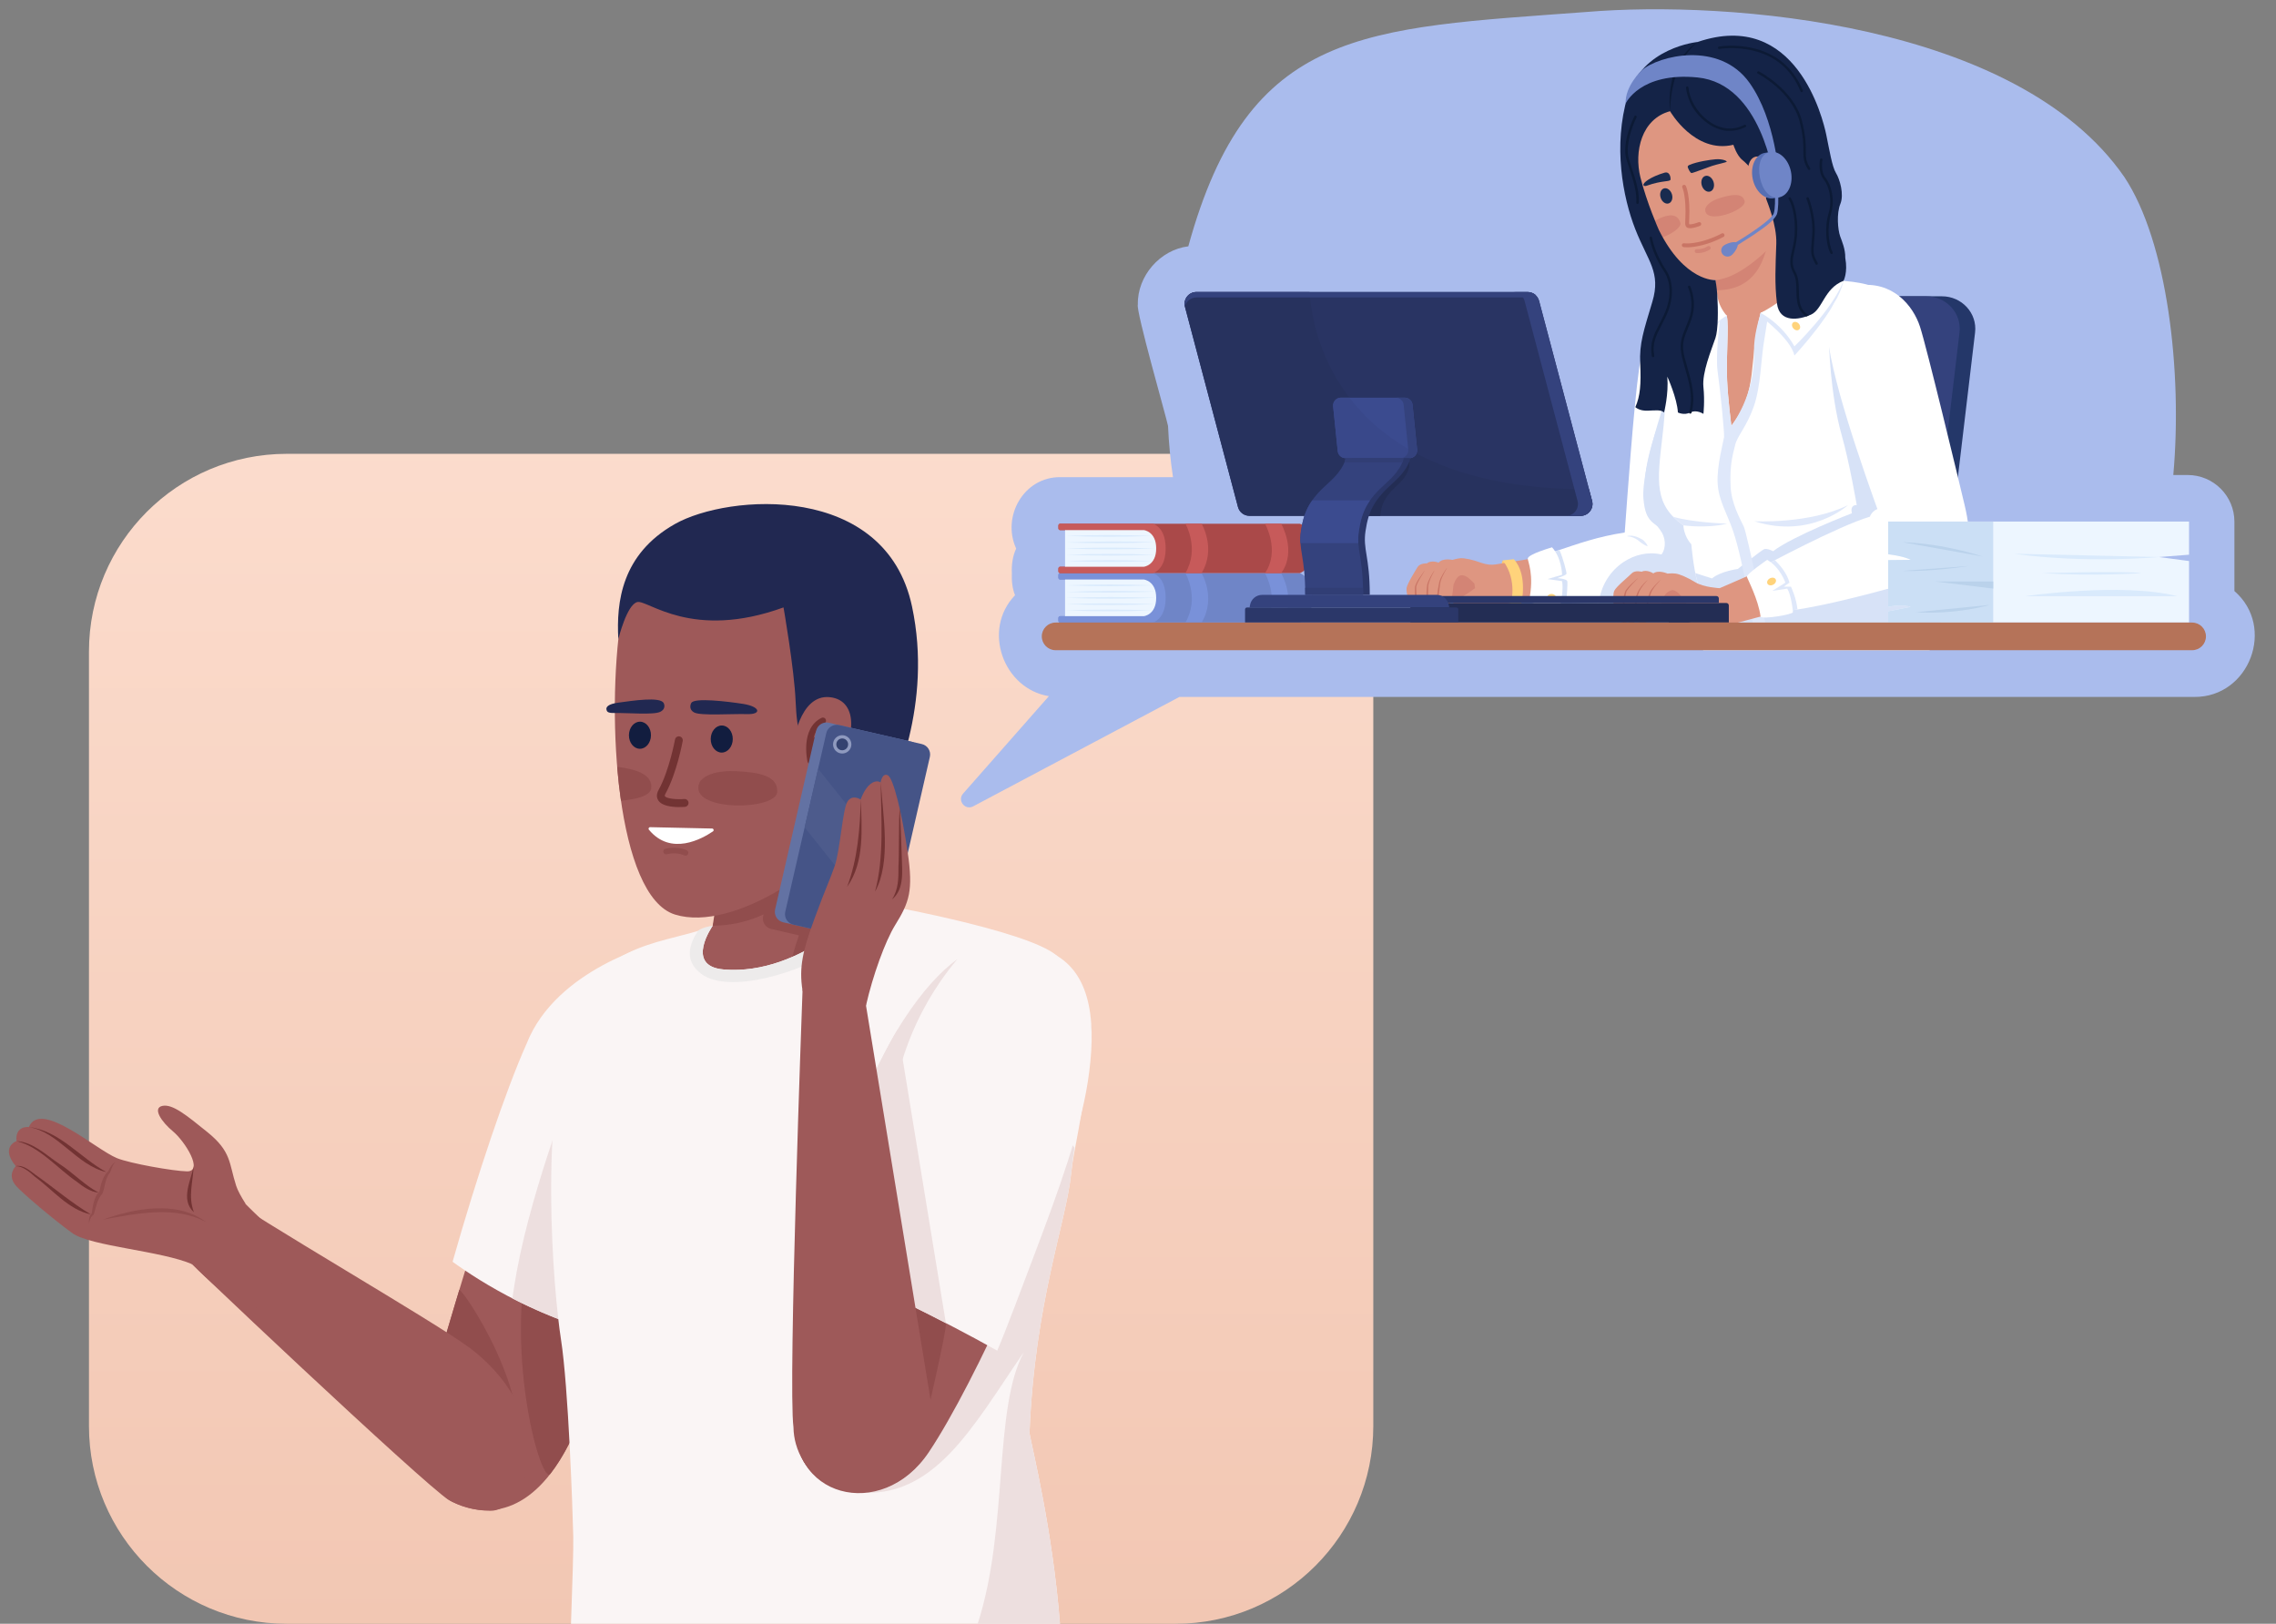 <?xml version="1.0" encoding="UTF-8"?>
<!DOCTYPE svg PUBLIC '-//W3C//DTD SVG 1.0//EN'
          'http://www.w3.org/TR/2001/REC-SVG-20010904/DTD/svg10.dtd'>
<svg height="3035.5" preserveAspectRatio="xMidYMid meet" version="1.0" viewBox="428.4 452.9 4254.4 3035.5" width="4254.4" xmlns="http://www.w3.org/2000/svg" xmlns:xlink="http://www.w3.org/1999/xlink" zoomAndPan="magnify"
><rect x="428.4" y="452.9" width="4254.4" height="3035.5" fill="#808080" stroke="none"/><g
  ><linearGradient gradientUnits="userSpaceOnUse" id="a" x1="1795.059" x2="1795.059" xlink:actuate="onLoad" xlink:show="other" xlink:type="simple" y1="1099.904" y2="3493.585"
    ><stop offset=".023" stop-color="#fcddce"
      /><stop offset="1" stop-color="#f2c7b3"
    /></linearGradient
    ><path d="M2625.697,3488.446H964.42c-204.198,0-369.732-165.535-369.732-369.733V1671.027 c0-204.198,165.535-369.732,369.732-369.732h1661.277c204.198,0,369.732,165.535,369.732,369.732v1447.687 C2995.429,3322.911,2829.895,3488.446,2625.697,3488.446z" fill="url(#a)"
    /><g
    ><g
      ><g
        ><g
          ><g
            ><g
              ><path d="M1653.509,2254.299c-21.595-2.241-164.064,3.965-209.893,132.297 c-71.446,194.946-169.01,512.756-196.834,615.123c-27.823,102.367-33.004,229.565,27.54,259.04 c60.544,29.474,148.261,28.42,218.125-109.547c69.864-137.968,242.914-641.904,257.074-699.372 C1763.681,2394.371,1746.693,2265.203,1653.509,2254.299z" fill="#9e5959"
              /></g
              ><g
              ><path d="M1276.311,3253.799c22.231,10.823,85.379-52.442,113.011-55.266 c46.592-130.854-100.037-341.991-102.433-334.084c-17.755,58.598-31.943,107.234-40.107,137.27 C1218.96,3104.085,1215.767,3224.324,1276.311,3253.799z" fill="#914d4d"
              /></g
              ><g
              ><path d="M1492.446,3151.21c50.175-99.085,153.569-386.919,213.107-562.581 c-87.05-115.875-178.328-164-178.328-164s-80.211,200.107-110.534,364.652c-43.636,203.744,23.425,440.59,40.286,418.917 C1469.181,3192.512,1481.074,3173.67,1492.446,3151.21z" fill="#914d4d"
              /></g
            ></g
            ><g
            ><g
              ><path d="M1274.395,2811.654c44.911-158.457,99.21-320.302,138.315-407.509 c55.422-141.42,243.992-187.981,243.992-187.981c105.412,31.514,147.234,159.074,88.53,324.227 c-30.791,86.626-86.903,258.032-148.676,415.617C1442.95,2923.596,1326.188,2849.343,1274.395,2811.654z" fill="#faf5f5"
              /></g
              ><g
              ><path d="M1394.387,2829.343c-2.841,15.417-5.549,32.573-8.201,50.83 c56.748,29.252,128.293,58.515,210.371,75.834c40.146-102.412,77.891-210.635,107.858-297.66 c-92.717-137.427-199.493-193.656-199.493-193.656S1424.71,2664.797,1394.387,2829.343z" fill="#eddfdf"
              /></g
            ></g
          ></g
          ><g
          ><g
            ><path d="M1307.111,2973.255c-66.353-50.058-391.746-236.442-482.861-302.24 c-16.747,3.776-32.756,10.775-46.547,20.853c-24.649,18.01-35.225,50.806-34.482,80.981 c12.4,15.921,479.842,457.271,523.795,483.925c17.63,10.689,48.823,20.446,78.067,20.446 c29.244,0,60.325-29.894,71.747-91.078C1428.252,3124.958,1390.529,3036.188,1307.111,2973.255z" fill="#9e5959"
            /></g
            ><g
            ><g
              ><path d="M958.169,2770.125c-0.352-0.404-37.027-32.462-70.938-66.561 c0.05-0.162,0.113-0.312,0.163-0.474c-8.312-13.014-14.719-24.713-17.528-33.401c-13.8-42.676-8.405-63.757-53.984-100.561 c-38.776-31.311-64.669-52.576-83.552-48.925c-19.99,3.865-1.759,30.165,19.233,47.557 c22.737,18.84,57.98,75.488,26.363,74.904c-25.17-0.464-106.354-14.664-131.059-24.774 c-40.294-16.494-142.721-109.601-164.495-58.069c0,0-25.877-3.456-23.172,26.266c0,0-30.8,10.984-1.334,46.829 c0,0-17.617,17.036,1.164,37.598c12.729,13.938,68.014,61.161,104.533,87.578c34.298,24.811,166.303,32.849,225.018,58.535 c27.141,29.416,72,64.648,81.784,72.862C922.994,2933.656,995.607,2813.193,958.169,2770.125z" fill="#9e5959"
              /></g
              ><g
              ><g
                ><path d="M790.461,2632.708c-1.335,30.688-10.817,55.857,0.304,86.275 C764.889,2695.51,785.791,2658.753,790.461,2632.708z" fill="#723333"
                /></g
                ><g
                ><path d="M457.865,2632.915c14.806-2.869,26.69,8.898,37.709,16.754 c34.332,24.185,66.827,52.2,102.642,73.437c-42.05-8.683-71.227-46.169-104.882-70.604 C483.539,2643.179,470.267,2632.824,457.865,2632.915z" fill="#723333"
                /></g
                ><g
                ><path d="M459.199,2586.086c31.523,1.839,55.117,26.002,80.103,42.563 c25.297,16.206,48.115,40.64,73.413,53.678c-15.567-1.344-29.147-11.15-41.159-20.552 C535.03,2636.577,501.958,2596.19,459.199,2586.086z" fill="#723333"
                /></g
                ><g
                ><path d="M482.371,2559.82c57.371,6.596,96.511,58.078,144.676,84.048 C572.123,2631.596,537.682,2568.836,482.371,2559.82z" fill="#723333"
                /></g
                ><g
                ><path d="M620.442,2732.95c59.459-21.198,139.805-36.664,193.534,4.813 C755.35,2705.83,683.025,2721.756,620.442,2732.95z" fill="#914d4d"
                /></g
                ><g
                ><path d="M630.818,2642.12c-10.572,9.802-13.601,24.525-16.565,38.076 c-10.572,10.588-12.211,27.337-14.486,41.551c-5.404,4.255-5.28,12.28-5.154,18.522c1.325-6.41,3.44-13.365,8.954-16.746 c4.124-12.654,6.505-29.248,15.992-38.781c5.617-12.108,4.812-28.979,14.473-39.649c2.939-6.652,4.568-14.457,9.884-19.978 C637.754,2629,633.796,2635.56,630.818,2642.12z" fill="#914d4d"
                /></g
              ></g
            ></g
          ></g
        ></g
        ><g
        ><g
          ><g
            ><g
              ><path d="M2181.197,2176.23c-130.715-37.349-267.333-46.001-395.817-1.575 c-81.748,28.266-186.527,73.283-232.062,129.873c-79.935,99.34-91.881,417.812-79.667,537.257 c12.214,119.444,61.31,286.343,68.07,350.509c6.759,64.166,310.931,87.827,437.957,65.42s280.464-70.392,304.57-190.667 c28.435-141.877,57.629-259.396,104.814-381.695c47.186-122.298,97.106-382.261-96.765-480.349 C2255.946,2186.611,2216.773,2186.396,2181.197,2176.23z" fill="#9e5959"
              /></g
              ><g
              ><g
                ><path d="M1785.009,2020.483c0,0-2.854,129.442-34.85,187.019 c-31.995,57.577,63.961,99.956,127.699,103.006c63.738,3.051,163.615-27.062,179.389-103.18 c15.776-76.117-32.824-49.747-12.139-257.88C2061.288,1786.643,1776.299,1858.693,1785.009,2020.483z" fill="#9e5959"
                /></g
                ><g
                ><path d="M2045.108,1949.449c16.18-162.806-268.808-90.756-260.099,71.035 c0,0-16.613,113.243-24.362,163.003c131.432-1.326,204.404-103.906,256.846-187.519 C2018.095,1995.007,2043.874,1961.857,2045.108,1949.449z" fill="#914d4d"
                /></g
                ><g
                ><path d="M2045.108,1949.449c7.818-78.663-54.674-102.494-120.375-87.87l-69.81,303.959 c-2.474,10.775,4.255,21.515,15.03,23.989l51.861,11.908c-16.544,47.727-20.109,69.703-14.172,108.25 c61.269-5.88,136.128-37.326,149.605-102.356C2073.023,2131.211,2024.423,2157.581,2045.108,1949.449z" fill="#914d4d"
                /></g
              ></g
            ></g
            ><g
            ><g
              ><path d="M2052.596,2139.467c0,0-123.225,138.323-271.59,125.766 c-73.573-6.226-20.361-81.746-20.361-81.746c-79.876,33.699-212.713,26.202-260.545,169.201 c-65.577,180.681-37.192,513.684-23.155,603.753c14.039,90.068,21.807,318.064,23.028,369.09 c0.508,21.187-1.609,89.853-4.259,162.916h914.017c-13.524-174.157-52.099-328.674-56.952-356.29 c9.566-243.72,68.86-395.469,77.748-484.901c8.888-89.432,75.749-277.501-26.276-407.513 C2349.026,2190.957,2052.596,2139.467,2052.596,2139.467z" fill="#faf5f5"
              /></g
              ><g
              ><g
                ><path d="M2135.537,2482.148c0,0-307.7,727.873-106.188,760.452 c146.037,14.744,217.834-123.884,313.051-262.325c-57.721,106.109-28.201,328.43-86.482,508.171h153.814 c-13.524-174.157-52.099-328.674-56.952-356.29c9.566-243.72,68.86-395.469,77.748-484.901 c1.446-14.549,3.826-31.056,6.355-49.045C2333.736,2468.734,2135.537,2482.148,2135.537,2482.148z" fill="#eddfdf"
                /></g
                ><g
                ><path d="M2093.887,2141.061c-25.342-1.929-41.291-1.594-41.291-1.594 s-123.225,138.322-271.59,125.766c-73.573-6.226-20.361-81.746-20.361-81.746c-2.221-0.188-22.348,3.959-27.522,9.707 c-14.48,21.817-28.195,54.537,6.179,80.302c51.633,38.703,185.656-2.714,250.522-45.895 C2037.949,2195.565,2076.953,2158.212,2093.887,2141.061z" fill="#edebeb"
                /></g
              ></g
            ></g
          ></g
          ><g
          ><g
            ><g
              ><path d="M1823.417,1406.608c0,0-206.056,17.96-234.234,202.483 c-28.179,184.524-8.294,519.456,100.899,553.47c109.194,34.014,298.037-92.416,365.89-208.118 c71.408-121.764,93.668-275.05,46.402-389.145C2060.989,1465.404,1985.433,1393.308,1823.417,1406.608z" fill="#9e5959"
              /></g
              ><g
              ><path d="M2040.022,2085.094c1.551,1.434,4.08,0.611,4.658-1.42 c4.296-15.051,20.666-71.665,35.18-111.74c17.226-47.568,92.73-200.048,53.298-385.377 c-49.399-232.168-343.324-210.53-443.214-154.036c-99.891,56.494-109.601,146.335-105.74,215.283 c0,0,15.807-64.951,35.535-69.418c19.728-4.468,102.09,72.282,273.261,10.016c0,0,20.013,114.834,22.596,175.084 c2.583,60.251,9.808,80.966,41.66,126.985C1987.465,1934.118,2017.621,2064.375,2040.022,2085.094z" fill="#212851"
              /></g
              ><g
              ><g fill="#914d4d"
                ><path d="M1736.128,1915.201c0,0,10.743-22.79,66.569-20.647c45.382,1.741,79.415,9.202,78.518,37.482 C1883.594,1968.809,1711.209,1971.35,1736.128,1915.201z"
                  /><path d="M1589.177,1949.757c26.487-2.53,53.879-8.079,56.53-22.828 c3.261-26.753-29.987-36.437-63.637-40.455C1583.861,1908.024,1586.22,1929.235,1589.177,1949.757z"
                /></g
                ><g fill="#212851"
                ><path d="M1720.535,1767.151c0,0-6.516,11.297,5.644,17.721c12.161,6.425,70.918,2.138,98.651,3.005 c27.733,0.866,25.086-14.073-7.461-19.111C1789.088,1764.389,1725.68,1756.526,1720.535,1767.151z"
                  /><path d="M1668.805,1766.803c0,0,6.152,10.533-6.128,16.726c-12.28,6.193-59.438,1.904-87.182,2.243 c-11.68,0.144-12.731-3.012-13.48-6.42c-1.03-4.687,3.042-10.331,21.939-12.891 C1612.312,1762.622,1661.181,1755.176,1668.805,1766.803z"
                /></g
                ><g fill="#121d3f"
                ><path d="M1798.125,1834.661c-0.133,13.987-9.463,25.238-20.84,25.13 c-11.377-0.108-20.493-11.534-20.36-25.521c0.133-13.987,9.463-25.238,20.84-25.13S1798.257,1820.674,1798.125,1834.661z"
                  /><path d="M1645.224,1827.547c-0.133,13.987-9.463,25.238-20.84,25.13 c-11.377-0.109-20.493-11.534-20.36-25.521c0.133-13.988,9.463-25.239,20.84-25.131 C1636.241,1802.134,1645.357,1813.561,1645.224,1827.547z"
                /></g
                ><g
                ><path d="M1697.028,1961.664c-13.127-0.08-31.479-2.167-38.134-12.47 c-2.515-3.893-4.451-10.456,0.611-19.617c19.897-36.022,30.532-93.57,30.638-94.147c0.723-3.982,4.539-6.625,8.524-5.899 c3.981,0.725,6.625,4.54,5.898,8.522c-0.444,2.451-11.156,60.466-32.229,98.612c-0.439,0.799-1.825,3.49-1.127,4.572 c2.996,4.644,21.538,6.566,36.322,5.382c4.037-0.308,7.569,2.684,7.893,6.719c0.326,4.034-2.68,7.568-6.713,7.896 C1706.152,1961.44,1701.958,1961.694,1697.028,1961.664z" fill="#723333"
                /></g
                ><g
                ><g
                  ><path d="M1641.372,2003.968c41.092,49.818,99.741,16.788,119.726,3.116 c2.334-1.597,1.229-5.251-1.597-5.313l-115.787-2.54C1641.24,1999.175,1639.797,2002.058,1641.372,2003.968z" fill="#fff"
                  /></g
                  ><g
                  ><path d="M1709.81,2052.483c-0.726,0.001-1.465-0.148-2.17-0.466 c-15.351-6.91-32.626-2.293-32.8-2.245c-2.803,0.77-5.71-0.881-6.482-3.69c-0.771-2.809,0.88-5.711,3.69-6.482 c0.851-0.238,21.154-5.65,39.923,2.799c2.656,1.196,3.84,4.319,2.644,6.975 C1713.736,2051.323,1711.818,2052.48,1709.81,2052.483z" fill="#914d4d"
                  /></g
                ></g
              ></g
            ></g
            ><g
            ><g
              ><path d="M1910.686,1846.563c0,0,11.128-96.096,68.541-90.375 c57.416,5.721,48.172,86.172,5.383,134.281C1960.659,1917.398,1899.182,1947.841,1910.686,1846.563z" fill="#9e5959"
              /></g
              ><g
              ><g
                ><path d="M1944.931,1881.132c3.027-0.771,4.912-3.821,4.23-6.894 c-0.124-0.534-11.547-53.483,20.063-68.94c2.882-1.411,4.074-4.885,2.662-7.767c-1.4-2.879-4.843-4.08-7.765-2.665 c-39.853,19.488-26.866,79.38-26.295,81.921c0.709,3.126,3.813,5.088,6.94,4.385 C1944.821,1881.16,1944.876,1881.146,1944.931,1881.132z" fill="#723333"
                /></g
                ><g
                ><path d="M1944.006,1853.11c1.326-0.338,2.536-1.141,3.363-2.355 c0.129-0.182,12.861-18.444,29.333-17.555c3.214,0.168,5.937-2.278,6.117-5.478c0.172-3.201-2.275-5.942-5.48-6.119 c-23.092-1.27-38.906,21.644-39.57,22.618c-1.8,2.653-1.113,6.264,1.54,8.066 C1940.744,1853.26,1942.451,1853.506,1944.006,1853.11z" fill="#723333"
                /></g
              ></g
            ></g
          ></g
        ></g
        ><g
        ><g
          ><g
            ><g
              ><path d="M2046.876,2212.532l-154.573-35.491c-10.775-2.474-17.504-13.214-15.03-23.989l76.691-334.01 c2.474-10.775,13.214-17.504,23.989-15.03l154.573,35.491c10.775,2.474,17.504,13.214,15.03,23.989l-76.691,334.01 C2068.39,2208.277,2057.65,2215.006,2046.876,2212.532z" fill="#6372a3"
              /></g
              ><g
              ><path d="M2065.853,2216.89l-154.573-35.491c-10.775-2.474-17.504-13.214-15.03-23.989l76.691-334.01 c2.474-10.775,13.214-17.504,23.989-15.03l154.573,35.491c10.775,2.474,17.504,13.214,15.03,23.989l-76.691,334.01 C2087.368,2212.635,2076.628,2219.364,2065.853,2216.89z" fill="#455487"
              /></g
              ><g
              ><path d="M1932.483 1999.603L2090.763 2197.853 2115.923 2088.275 1957.643 1890.025z" fill="#4d5b8c"
              /></g
            ></g
            ><g
            ><g
              ><circle cx="2002.708" cy="1844.427" fill="#8f9abf" r="17.137"
              /></g
              ><g
              ><circle cx="2002.708" cy="1844.427" fill="#344270" r="11.05"
              /></g
            ></g
          ></g
          ><g
          ><g
            ><g
              ><g
                ><path d="M2394.259,2241.202c0,0-168.021-82.202-271.759,184.521 c-103.739,266.723-186.622,512.334-206.392,669.264c-19.77,156.93,160.303,204.628,248.715,72.287 c88.411-132.34,229.056-452.214,268.601-589.803C2472.969,2439.882,2498.189,2297.333,2394.259,2241.202z" fill="#9e5959"
                /></g
                ><g
                ><path d="M2156.301,3122.816c1.71-13.333,42.571-183.924,40.187-196.449 c0.015-0.005-61.292-243.749-105.348-418.91c-88.783,234.675-157.301,446.779-175.032,587.529 c-4.582,36.369,1.663,66.782,14.921,90.537c19.089,29.897,50.775,51.428,88.693,56.292 C2087.605,3250.518,2147.593,3190.702,2156.301,3122.816z" fill="#914d4d"
                /></g
              ></g
              ><g
              ><g
                ><path d="M1952.705,2808.407c114.767,53.262,229.328,107.54,339.746,169.441 c16.215-37.485,53.217-136.55,70.396-182.035c45.218-119.728,84.588-228.115,98.94-320.762 c15.508-100.108,11.222-200.713-65.289-239.633c-37.655-20.471-144.455-82.895-279.307,124.424 c-64.207,98.711-143.336,301.322-188.692,437.364C1936.567,2800.941,1944.64,2804.664,1952.705,2808.407z" fill="#faf5f5"
                /></g
                ><g
                ><path d="M2106.551,2376.95c-62.106,103.565-135.172,291.637-178.052,420.258 c8.068,3.733,16.141,7.456,24.206,11.199c81.851,37.987,163.568,76.544,243.782,117.96L2106.551,2376.95z" fill="#eddfdf"
                /></g
                ><g
                ><path d="M2117.191,2359.843c-19.532,30.025-40.443,69.695-61.365,114.152 c12.438,24.581,24.875,49.16,37.313,73.741c3.438-40.023,12.721-96.156,38.265-158.618 c25.826-63.158,59.24-110.697,86.573-143.25C2186.876,2268.711,2153.024,2304.754,2117.191,2359.843z" fill="#eddfdf"
                /></g
              ></g
            ></g
            ><g
            ><g
              ><path d="M1928.513,2304.792c0,0.011-27.326,736.699-16.926,816.336 c0.181,10.776,1.751,21.289,4.582,31.334c13.098,46.413,52.744,82.834,103.55,89.351 c67.885,8.705,144.149-43.365,152.857-111.249c1.71-13.334,1.204-26.434-1.18-38.958 c0.022-0.005-124.247-759.045-124.247-759.045c-0.265-2.575,2.907-39.816-57.041-49.204 C1952.308,2278.509,1927.464,2298.364,1928.513,2304.792z" fill="#9e5959"
              /></g
              ><g
              ><g
                ><path d="M2025.034,2335.201c7.077-0.456,14.561-1.298,22.115-2.639 c12.538-55.359,35.86-120.158,54.556-150.375c26.429-42.717,33.965-63.808,23.372-136.202 c-10.594-72.389-26.792-139.016-37.321-143.866c-10.531-4.853-13.337,13.497-13.337,13.497s-7.479-6.148-19.06,3.002 c-11.579,9.15-18.231,28.918-18.231,28.918s-15.515-10.578-24.629,3.88c-9.116,14.456-13.692,91.357-23.871,120.406 c-11.42,32.587-15.183,36.906-37.394,97.374c-22.211,60.471-29.638,91.611-22.721,135.597 C1929.155,2308.88,1992.611,2337.284,2025.034,2335.201z" fill="#9e5959"
                /></g
                ><g fill="#723333"
                ><path d="M2037.469,1947.524c1.656,54.504,7.585,116.843-25.701,163.301 C2031.685,2059.139,2035.967,2000.548,2037.469,1947.524z"
                  /><path d="M2074.758,1915.585c3.935,61.603,19.956,149.133-10.701,204.146 C2081.576,2054.304,2075.224,1980.862,2074.758,1915.585z"
                  /><path d="M2110.338,1963.714c1.48,25.038,2.737,61.55,3.565,87.013 c0.37,27.978,6.317,64.052-18.272,83.664c12.383-18.487,12.371-40.348,12.214-61.901 C2109.272,2058.305,2108.059,1977.329,2110.338,1963.714z"
                /></g
              ></g
            ></g
          ></g
        ></g
      ></g
      ><g
      ><g
        ><path d="M4605.073,1557.841c-0.015-35.009-0.009-94.483,0-129.596c0-48.247-39.113-87.36-87.36-87.36 h-26.885c17.261-191.92-10.783-436.045-91.689-557.343c-199.308-287.996-738.657-330.592-1005.628-308.24 c-415.363,30.927-631.321,28.801-743.846,438.075c-52.906,6.414-95.449,55.519-94.366,108.763 c-3.971,11.736,53.226,210.337,56.448,227.062c1.484,33.244,4.584,65.19,9.276,95.698h-210.557 c-68.302-0.689-110.106,73.475-82.588,133.492c-6.575,13.82-8.821,30.313-8.048,46.137c-0.608,13.922,0.865,28.511,5.92,41.058 c-62.189,64.756-21.69,174.903,63.272,188.729l-160.344,182.121c-11.35,12.892,3.661,31.903,18.833,23.852l385.452-204.524 c545.568,0.001,1897.205,0.001,1897.205,0.001C4633.345,1756.489,4682.754,1624.9,4605.073,1557.841z" fill="#aabced"
        /></g
        ><g
        ><g
          ><g
            ><g
              ><path d="M4052.766,1642.57h-479.118l69.766-586.828c3.316-27.895,27.593-48.942,56.451-48.942h358.473 c37.292,0,66.251,31.628,61.966,67.674L4052.766,1642.57z" fill="#243769"
              /></g
              ><g
              ><path d="M4023.683,1642.57h-479.118l69.766-586.828c3.316-27.895,27.593-48.942,56.451-48.942h358.474 c37.292,0,66.251,31.628,61.966,67.674L4023.683,1642.57z" fill="#34427d"
              /></g
            ></g
            ><g
            ><g
              ><g
                ><g
                  ><g
                    ><g
                      ><path d="M3475.496,1467.593c-0.016-0.005,10.114-276.39,26.19-348.417 c5.794-34,31.949-66.722,68.413-74.204c46.808-9.606,92.528,23.518,101.461,69.227c1.856,9.5,1.996,18.961,0.639,28.077 c-0.32,2.148-0.723,4.276-1.207,6.382c-7.741,40.686-37.247,213.086-79.524,352.224 c-4.292,23.913-23.139,44.16-48.84,49.434c-33.219,6.817-65.288-13.954-71.627-46.393 C3468.52,1491.229,3470.362,1478.637,3475.496,1467.593z" fill="#de9681"
                      /></g
                      ><g
                      ><path d="M3544.007,1516.38c-21.122-64.604-52.273-127.364-68.156-161.043 c-3.299,35.381-2.868,32.35-5.538,64.355L3544.007,1516.38z" fill="#c97565"
                      /></g
                    ></g
                    ><g
                    ><g
                      ><path d="M3680.933,1172.463c-4.569,31.037-38.959,209.561-57.531,301.043 c-6.212,30.623-10.654,51.487-11.608,53.809c-17.79,43.135-86.791,54.325-119.64,32.992 c-19.694-14.074-27.29-34.187-29.117-56.653c-0.904-11.072-0.403-22.721,0.745-34.503 c0.337-3.43,0.893-10.643,1.644-20.751c4.574-61.819,16.238-231.95,27.05-307.934 c5.728-40.261,27.464-77.579,48.791-89.182c29.128-15.855,60.476-12.277,60.476-12.277 C3660.723,1044.954,3688.493,1121.088,3680.933,1172.463z" fill="#fff"
                      /></g
                      ><g fill="#d7e2f7"
                      ><path d="M3554.101,1161.153c0,0-58.853,165.292-53.719,224.16 c4.187,48.005,20.377,42.156,45.22,66.703c20.713-82.859,44.01-184.395,55.834-241.749 C3549.268,1191.523,3554.101,1161.153,3554.101,1161.153z"
                        /><path d="M3556.343,1492.09l-100.663-0.177C3456.633,1481.405,3521.242,1462.337,3556.343,1492.09z"
                      /></g
                    ></g
                  ></g
                  ><g
                  ><g
                    ><g
                      ><path d="M3252.01,1583.576c0,0-5.053-1.259-8.727-19.467c-3.674-18.208-12.861-48.593-5.879-63.64 l21.844,22.654l2.526,51.891L3252.01,1583.576z" fill="#ffc56b"
                      /></g
                      ><g
                      ><g
                        ><g
                          ><g
                            ><path d="M3244.023,1509.322c0,0-29.352,2.116-46.408-4.19 c-17.056-6.306-32.324-9.21-39.3-8.675s-14.925,3.167-14.925,3.167s-17.892-4.133-25.865,5.069 c0,0-13.445-5.449-21.914,1.418c0,0-12.909-0.698-17.445,6.882s-18.863,30.182-20.503,39.037 c-1.64,8.856,6.756,33.069,9.406,44.323c2.65,11.254,15.482,12.429,16.388,8.928c0,0,7.771,5.663,13.253-1.912 c0,0,10.076,4.813,15.681-4.411c0,0,7.97,2.138,13.948,0.726c10.293-2.43,12.986-22.412,14.412-24.005 c1.425-1.593,26.383,0.2,42.104,3.008c9.276,1.657,23.518,4.234,38.435,5.342c10.364,0.77,27.816-2.19,44.172-9.118 C3287.213,1565.701,3244.023,1509.322,3244.023,1509.322z" fill="#de9681"
                            /></g
                            ><g
                            ><path d="M3182.856,1578.688c2.088,0.373,4.434,0.793,6.976,1.232 c18.224-3.868,19.914-18.882,19.914-18.882c-11.211-3.42-25.303-17.19-30.073-21.849 c-4.77-4.66-12.021-12.101-20.71-10.73c-8.689,1.371-13.663,18.024-13.663,18.024s-1.739,20.674-4.548,29.196 C3142.177,1574.087,3167.136,1575.88,3182.856,1578.688z" fill="#d38475"
                            /></g
                          ></g
                          ><g fill="#c97565"
                          ><path d="M3133.026,1514.837c-5.07,9.571-11.181,18.964-12.71,29.827 c-2.41,18.135-3.878,36.381-7.769,54.311l-0.31-0.033c0.169-19.312,2.586-38.476,6.338-57.398 c2.576-9.896,8.737-18.39,14.187-26.874L3133.026,1514.837z"
                            /><path d="M3109.51,1519.826c-4.709,9.345-10.232,18.759-11.432,29.262 c-0.653,17.71,0.257,35.484-1.239,53.199l-0.312,0.008c-2.06-18.641-2.851-37.55-0.425-56.186 c2.528-9.593,7.873-18.152,13.141-26.447L3109.51,1519.826z"
                            /><path d="M3091.166,1520.276c-5.487,9.597-12.594,18.807-15.501,29.531 c-0.036,18.751,3.412,37.396,3.548,56.206l-0.31,0.04c-3.911-18.544-6.607-37.533-5.554-56.516 c3.242-10.985,11.233-20.062,17.56-29.438L3091.166,1520.276z"
                          /></g
                          ><g
                          ><path d="M3164.148,1553.331c0,0,16.507-1.379,32.243-8.479l-16.24,28.677L3164.148,1553.331z" fill="#d38475"
                          /></g
                          ><g
                          ><path d="M3197.542,1542.957c0,0-17.787,14.723-27.958,20.604 c-10.171,5.881-28.988,17.587-29.088,23.091s8.887,8.837,21.015,6.244c12.128-2.593,51.464-4.979,63.352-13.981 C3236.752,1569.914,3216.191,1534.925,3197.542,1542.957z" fill="#de9681"
                          /></g
                        ></g
                        ><g
                        ><path d="M3217.909,1508.952c0.005-0.001,99.471-14.747,181.118-32.606 c94.749-20.724,103.595-26.015,142.406-28.041c5.153-0.871,10.292-1.042,15.31-0.559 c23.183,2.245,43.726,18.303,50.902,42.456c9.587,32.271-8.319,66.767-39.994,77.049 c-6.222,2.02-12.51,2.939-18.674,2.894c-0.001,0.011-328.826,6.992-328.826,6.992c-1.249,0.1-2.493,0.132-3.726,0.088 c-13.722-0.505-26.112-9.652-30.305-23.765c-5.339-17.969,4.632-37.177,22.27-42.902 C3211.559,1509.529,3214.759,1509.014,3217.909,1508.952z" fill="#de9681"
                        /></g
                      ></g
                      ><g
                      ><path d="M3258.088,1498.305c27.021,29.156,14.02,83.217,14.02,83.217l-20.098,2.054 c0,0,14.331-45.225-14.606-83.108L3258.088,1498.305z" fill="#ffd37b"
                      /></g
                    ></g
                    ><g
                    ><g
                      ><g
                        ><path d="M3611.794,1527.315c-2.088,9.822-6.013,17.765-11.404,24.207 c-1.424,1.715-2.951,3.313-4.569,4.814c-26.136,24.191-76.924,22.818-122.719,23.875 c-17.775,0.567-37.198,0.664-56.132,0.485c-22.165-0.209-43.656-0.791-61.038-1.424 c-25.851-0.939-42.62-1.991-39.006-2.093c-17.356-42.191-2.333-87.455-2.333-87.455 c8.647-2.17,18.224-5.217,28.745-8.719c31.813-10.582,72.293-25.314,122.085-32.604c0.301-0.046,0.602-0.087,0.904-0.133 c18.265-1.771,41.818-5.207,64.703-5.539c42.732-0.618,83.126,9.592,82.345,61.681 C3613.795,1513.001,3613.228,1520.592,3611.794,1527.315z" fill="#fff"
                        /></g
                        ><g
                        ><path d="M3470.229,1454.954c7.312-1.73,15.22,0.064,21.9,3.341c3.363,1.641,6.9,3.243,9.552,5.941 c2.699,2.688,4.963,5.622,6.503,9.19c0,0-0.399,0.444-0.399,0.444c-3.642-1.128-6.756-3.005-9.854-4.994 c-2.978-1.854-5.305-4.488-8.182-6.445c-2.856-1.934-5.909-3.595-9.146-4.813c-3.245-1.242-6.712-1.986-10.31-2.071 L3470.229,1454.954L3470.229,1454.954z" fill="#dfe8fa"
                        /></g
                        ><g
                        ><path d="M3355.933,1579.271c-25.851-0.939-42.62-1.991-39.006-2.093 c-17.356-42.191-2.333-87.455-2.333-87.455c8.647-2.17,18.224-5.217,28.745-8.719 c6.815,14.921,13.88,42.288,13.201,44.651c-0.858,2.971-17.51,8.055-17.51,8.055s16.749,0.791,19.01,5.462 C3358.97,1545.948,3357.123,1567.561,3355.933,1579.271z" fill="#d7e2f7"
                        /></g
                      ></g
                      ><g
                      ><g
                        ><path d="M3329.57,1476.077c0,0-44.728,12.741-45.379,20.972 c-0.372,4.7,12.706,30.133,2.344,78.957c1.438,6.815,57.045,13.196,58.235,9.313c1.19-3.883,6.728-32.936,3.418-46.115 l-27.087-3.78l27.271-8.058C3348.372,1527.366,3347.708,1495.82,3329.57,1476.077z" fill="#fff"
                        /></g
                        ><g
                        ><path d="M3329.623,1563.321c4.562,0.494,7.915,3.836,7.489,7.464 c-0.426,3.628-4.469,6.169-9.031,5.675s-7.915-3.836-7.489-7.464S3325.061,1562.827,3329.623,1563.321z" fill="#ffd37b"
                        /></g
                      ></g
                    ></g
                    ><g
                    ><path d="M3623.402,1473.506c-6.212,30.623-10.654,51.487-11.608,53.809 c-2.088,9.822-6.013,17.765-11.404,24.207c-1.695,1.552-3.262,3.129-4.569,4.814 c-26.136,24.191-76.924,22.818-122.719,23.875c-17.775,0.567-37.198,0.664-56.132,0.485 c3.491-33.39,21.731-60.757,46.065-77.041c21.011-14.074,46.571-19.888,71.099-14.202 c9.592-13.109,7.519-32.727-2.267-45.509c-0.276-0.408-0.556-0.817-0.837-1.215c-4.615-6.549-9.842-11.853-13.109-15.631 c-29.148-43.462-14.334-119.992,18.474-202.159c5.457,31.588-16.519,37.443,6.539,93.657 C3569.082,1382.079,3601.539,1417.425,3623.402,1473.506z" fill="#d7e2f7"
                    /></g
                  ></g
                ></g
                ><g
                ><g
                  ><g
                    ><path d="M3593.081,1441.935c0,0-45.282-24.641-56.67-62.244 c-11.388-37.603,11.8-139.803,10.858-199.978c-0.942-60.175,9.006-94.209,14.487-132.71c0,0,14.318-32.31,139.928-54.202 c0,0,45.806-11.569,128.664-14.18c80.297-2.53,111.849,27.508,130.058,51.529c14.811,19.538,27.904,85.365,16.052,148.221 c-11.852,62.856-11.704,104.664-6.895,169.483c2.323,31.309,12.649,142.859,22.345,215.601 c0,0,7.709,38.398-147.776,88.919c-155.486,50.521-212.917-52.134-212.917-52.134 C3619.212,1540.819,3593.081,1441.935,3593.081,1441.935z" fill="#de9681"
                    /></g
                    ><g
                    ><g
                      ><path d="M3640.425,1024.026c0,0-17.719-154.682-17.719-154.682 c-4.207-30.535,12.39-61.377,42.762-74.595c41.97-18.782,92.85,6.355,101.823,50.961 c0.002,0,42.352,162.224,42.352,162.224c0.322,1.126,1.527,6.292,1.527,6.292 C3830.769,1137.096,3640.934,1152.854,3640.425,1024.026z" fill="#de9681"
                      /></g
                      ><g
                      ><path d="M3622.706,869.344c-11.087-90.194,124.922-112.295,144.586-23.634 c0.002,0-30.539,33.347-30.539,33.347c-5.551,62.706-28.876,116.405-99.6,116.405L3622.706,869.344L3622.706,869.344z" fill="#d38475"
                      /></g
                    ></g
                  ></g
                  ><g
                  ><g
                    ><g
                      ><path d="M3998.831,1563.623c-18.651-116.594-32.809-229.105-24.166-348.463 c8.137-57.366,19.796-151.039-17.033-194.73c-14.345-12.313,6.83-37.836-100.458-43.685 c-23.873-1.302-54.85,3.156-54.85,3.156s-38.41,43.31-82.823,58.017c-24.018,90.961-2.421,143.689-54.827,211.04 c0,0-6.462-51.627-7.878-84.888c-2.077-48.804,3.696-99.99-0.603-120.847c-24.562-10.92-18.042-37.82-18.042-37.82 c-42.004,9.049-69.454,29.017-77.682,39.568c-8.228,10.552-14.661,39.863-15.781,71.318 c-1.552,33.459-1.862,98.331-8.987,153.764c-9.717,83.762-15.278,126.223,39.296,164.942c0,0,0.622,19.991,14.859,35.318 c0,0,4.06,46.413,11.813,71.908c7.754,25.494,10.299,126.189,10.299,126.189h423.417 C4035.385,1668.41,4005.336,1590.753,3998.831,1563.623z" fill="#fff"
                      /></g
                      ><g
                      ><g
                        ><path d="M3975.597,1383.966c-1.239-14.469-6.505-136.853-0.929-168.805 c5.521-31.637,10.13-83.662,7.514-114.824l-134.995-7.598c0,0,2.034,96.974,23.77,173.583 c14.635,51.581,28.171,130.869,28.171,130.869s-12.991-1.893-9.087,15.19c0,0-110.327,42.496-147.214,70.903 c0,0-11.813-6.19-17.266-3.537c-5.452,2.653-48.883,36.803-48.883,36.803s-32.189,4.302-48.154,17.684l-31.214-10.059 c1.292,6.517,2.746,12.737,4.361,18.047c7.754,25.494,10.299,126.189,10.299,126.189h423.417 c0,0-30.049-77.657-36.554-104.787S3976.836,1398.435,3975.597,1383.966z" fill="#d7e2f7"
                        /></g
                        ><g fill="#dfe8fa"
                        ><path d="M3707.877,1427.346c0,0,102.369,5.564,174.858-30.156 C3882.735,1397.19,3812.755,1461.119,3707.877,1427.346z"
                          /><path d="M3656.797,1431.788c0,0-61.688-1.519-100.733-12.786 c7.648,7.448,14.855,13.362,18.934,15.993C3574.998,1434.995,3618.694,1441.284,3656.797,1431.788z"
                        /></g
                        ><g fill="#dfe8fa"
                        ><path d="M3639.053,1147.269c5.275,37.138,12.9,114.952,11.991,122.785 c-0.909,7.833-13.769,53.541-11.951,86.258c1.818,32.717,17.704,56.231,29.113,89.99 c20.415,60.409,39.671,189.956,39.671,189.956h24.044c0,0-37.258-184.807-44.033-199.063 c-6.775-14.255-23.137-43.093-24.576-74.611c-2.004-43.904,4.998-62.339,8.633-78.256 c3.635-15.916,21.81-34.486,34.739-71.624c12.93-37.138,13.424-87.54,18.876-120.228 c3.564-21.365,7.247-46.205,9.372-60.851c-5.025,2.416-10.185,4.556-15.43,6.293 c-2.583,10.071-13.304,42.145-12.419,72.508c2.408,82.637-42.407,138.532-42.407,138.532s-6.462-51.627-7.878-84.887 c-2.077-48.804,3.696-99.99-0.603-120.847c-4.657-2.07-8.194-4.715-10.873-7.642 C3641.622,1063.64,3635.182,1120.009,3639.053,1147.269z"
                          /><path d="M3718.046,1043.188l2.97,2.393c0,0,54.492,40.38,61.626,71.919 c0,0,81.347-86.372,91.646-139.568c-5.31-0.455-11.001-0.853-17.115-1.186c-23.873-1.302-54.85,3.156-54.85,3.156 s-38.41,43.31-82.823,58.017C3719.151,1039.286,3718.649,1041.065,3718.046,1043.188z"
                          /><path d="M3656.194,1043.223c-24.562-10.92-18.042-37.82-18.042-37.82s-15.31,2.526-32.652,6.254 l-2.917,0.634c0,0-7.652,48.764,15.048,93.352C3617.63,1105.643,3632.188,1053.097,3656.194,1043.223z"
                        /></g
                      ></g
                    ></g
                    ><g
                    ><g
                      ><g
                        ><path d="M3719.502,1037.917c0,0,38.438,18.717,63.141,62.487c0,0,70.671-67.878,91.646-122.474 c0,0-50.528-10.826-73.389-10.163C3800.9,967.767,3779.781,1006.8,3719.502,1037.917z" fill="#fff"
                        /></g
                        ><g
                        ><path d="M3791.055,1058.368c2.99,3.718,3.011,8.561,0.047,10.819s-7.791,1.074-10.781-2.644 c-2.99-3.717-3.011-8.561-0.047-10.818C3783.238,1053.466,3788.065,1054.65,3791.055,1058.368z" fill="#ffd37b"
                        /></g
                      ></g
                      ><g
                      ><g
                        ><path d="M3656.194,1043.223c0,0-31.806,14.438-39.378,49.516c0,0-13.242-46.624-11.316-81.081 c0,0,24.621-10.656,32.356-14.451C3637.856,997.206,3636.505,1020.527,3656.194,1043.223z" fill="#fff"
                        /></g
                        ><g
                        ><path d="M3615.697,1057.221c1.471-4.498,5.041-7.409,7.973-6.501 c2.932,0.908,4.116,5.291,2.644,9.789c-1.471,4.499-5.041,7.409-7.972,6.501 C3615.41,1066.102,3614.226,1061.719,3615.697,1057.221z" fill="#ffd37b"
                        /></g
                      ></g
                    ></g
                  ></g
                ></g
                ><g
                ><g
                  ><g
                    ><g
                      ><path d="M3623.508,1560.156c46.887-16.853,349.033-158.754,404.497-164.969 c77.776-11.322,102.731,100.916,24.626,120.67c-5.021,1.31-407.748,109.667-412.461,110.895 C3596.612,1635.581,3579.641,1572.584,3623.508,1560.156z" fill="#de9681"
                      /></g
                      ><g
                      ><g
                        ><g
                          ><path d="M3642.511,1552.421c0,0-29.548-1.458-45-10.954 c-15.452-9.495-29.857-15.373-36.828-16.278s-15.334,0-15.334,0s-16.729-7.586-26.487-0.402 c0,0-12.082-7.943-21.84-3.092c0,0-12.546-3.288-18.587,3.042c-6.041,6.33-29.325,24.869-32.785,33.007 c-3.46,8.139-0.258,33.008,0,44.311c0.257,11.304,7.703,14.469,9.324,11.304c0,0,8.591,7.294,15.561,1.16 c0,0,8.364,6.979,15.799-0.708c0,0,12.546,6.285,17.658,2.917c5.112-3.369,21.161-18.081,22.895-19.316 c1.733-1.234,25.897,5.548,40.766,11.426c14.87,5.878,43.215,17.182,66.914,18.538 S3642.511,1552.421,3642.511,1552.421z" fill="#de9681"
                          /></g
                          ><g
                          ><path d="M3567.654,1608.839c15.892,9.161,30.911-9.341,30.119-11.426 c-20.07-10.589-24.912-38.775-43.129-41.478c-20.616,5.337-16.872,22.948-27.756,41.478 C3528.621,1596.178,3552.784,1602.961,3567.654,1608.839z" fill="#d38475"
                          /></g
                        ></g
                        ><g fill="#c97565"
                        ><path d="M3531.986,1537.639c-24.853,26.027-16.89,29.103-26.909,59.798l-0.31-0.048 c0.282-12.718,2.852-25.32,7.504-37.226c4.539-8.919,12.411-15.741,19.49-22.736L3531.986,1537.639z"
                          /><path d="M3507.824,1537.638c-21.796,23.934-16.803,28.546-22.726,57.193l-0.313-0.017 c-2.057-25.459,3.712-40.019,22.812-57.386L3507.824,1537.638z"
                          /><path d="M3489.696,1534.344c-7.247,7.587-15.078,14.897-20.776,23.675 c-4.059,12.64-3.052,26.443-6.126,39.401l-0.314-0.013c-0.86-13.487-0.796-27.746,4.433-40.477 c6.186-8.722,14.631-15.655,22.568-22.807L3489.696,1534.344z"
                        /></g
                      ></g
                    ></g
                    ><g
                    ><g
                      ><g
                        ><path d="M3725.56,1510.992c0,0,138.127-74.406,198.103-92.175c0,0,3.635-12.906,20.446-16.443 c0,0,150.252-65.207,163.727,34.82c0,0,12.414,62.217-44.987,83.775c-57.401,21.558-220.972,66.212-292.762,73.728 C3770.088,1594.697,3729.195,1575.397,3725.56,1510.992z" fill="#fff"
                        /></g
                        ><g
                        ><path d="M3776.146,1549.601h-13.531l10.805-7.495c-4.883-18.665-19.684-34.753-27.249-42.02 c-12.762,6.678-20.611,10.906-20.611,10.906c3.635,64.406,44.528,83.705,44.528,83.705 c5.563-0.582,11.678-1.388,18.25-2.389C3786.434,1571.182,3776.146,1549.601,3776.146,1549.601z" fill="#dfe8fa"
                        /></g
                      ></g
                      ><g
                      ><g
                        ><path d="M3731.619,1499.494c0,0-39.036,26.988-37.882,31.474s21.439,42.382,25.609,74.499 c3.488,5.968,60.436-4.073,60.436-8.053c0-3.979-3.332-32.78-10.602-44.168l-27.944,4.262l24.536-15.401 C3765.772,1542.106,3755.548,1512.757,3731.619,1499.494z" fill="#fff"
                        /></g
                        ><g
                        ><path d="M3736.485,1534.234c4.202-2.36,9.133-1.703,11.015,1.469 c1.882,3.172,0.002,7.657-4.2,10.017c-4.201,2.36-9.133,1.702-11.015-1.469 C3730.403,1541.079,3732.284,1536.594,3736.485,1534.234z" fill="#ffd37b"
                        /></g
                      ></g
                    ></g
                  ></g
                  ><g
                  ><g
                    ><path d="M3852.269,1089.988c-1.68-9.432-4.703-19.974-3.294-28.26 c8.038-47.268,36.878-74.931,85.455-67.11c40.312,6.49,69.8,38.35,74.075,76.016l90.432,368.986 c2.125,8.059,2.625,16.666,1.139,25.404c-5.705,33.545-38.275,56.239-72.749,50.688 c-29.045-4.677-50.91-30.509-64.464-63.321C3962.861,1452.393,3852.269,1089.988,3852.269,1089.988z" fill="#de9681"
                    /></g
                    ><g
                    ><path d="M3899.89,986.791c0,0-69.203,11.925-52.703,114.498 c16.5,102.573,84.655,286.81,105.556,345.013c20.901,58.203,65.588,84.142,114.58,73.825 c48.992-10.317,46.318-68.715,33.607-122.24c-12.711-53.525-70.945-295.471-83.667-334.499 C4004.541,1024.359,3966.082,976.634,3899.89,986.791z" fill="#fff"
                    /></g
                  ></g
                ></g
              ></g
              ><g
              ><g
                ><g
                  ><g
                    ><path d="M3622.054,543.495c0,0,140.103-24.184,172.57,136.421 c21.365,105.687-13.996,197.236-73.081,249.783c-27.165,24.159-62.378,47.876-93.99,47.024 c-49.47,0.037-107.69-77.225-135.68-197.244C3463.883,659.46,3498.479,565.084,3622.054,543.495z" fill="#de9681"
                    /></g
                    ><g
                    ><g fill="#d38475"
                      ><path d="M3615.908,843.674c0,0,1.442-12.862,28.937-21.082c22.352-6.682,40.135-8.701,44.39,5.196 C3696.492,845.272,3613.109,875.105,3615.908,843.674z"
                        /><path d="M3569.402,869.295c-3.939-12.864-15.967-21.894-48.968-2.778 c4.732,10.775,9.694,20.922,14.881,30.289C3559.54,888.289,3571.789,875.05,3569.402,869.295z"
                      /></g
                      ><g fill="#192b4f"
                      ><path d="M3631.385,792.902c2.579,8.026-0.211,16.102-6.233,18.037 c-6.022,1.935-12.995-3.002-15.574-11.029c-2.58-8.026,0.211-16.102,6.233-18.037 C3621.833,779.938,3628.806,784.876,3631.385,792.902z"
                        /><path d="M3553.565,815.799c2.485,7.73-0.203,15.508-6.003,17.372 c-5.8,1.864-12.516-2.892-15-10.622c-2.484-7.73,0.203-15.508,6.003-17.372 C3544.365,803.313,3551.08,808.069,3553.565,815.799z"
                      /></g
                      ><g
                      ><g
                        ><path d="M3625.684,906.506c-4.278,1.517-8.941,2.987-13.909,4.288 c-24.499,6.415-36.241,4.088-36.729,3.986c-1.961-0.411-3.219-2.334-2.807-4.296c0.41-1.961,2.332-3.218,4.295-2.807 c0.083,0.016,10.833,2.007,33.402-3.903c17.331-4.538,30.88-11.283,36.632-14.408c1.701-0.924,3.826-0.361,4.838,1.289 c1.084,1.769,0.472,4.088-1.35,5.08C3645.621,898.151,3637.003,902.493,3625.684,906.506z" fill="#c97565"
                        /></g
                        ><g
                        ><path d="M3615.949,923.585c-8.618,3.056-16.023,2.404-16.43,2.366 c-1.994-0.192-3.457-1.963-3.266-3.958c0.192-1.992,1.96-3.453,3.949-3.267c0.194,0.017,10.807,0.856,20.177-5.393 c1.663-1.11,3.92-0.662,5.032,1.005c1.112,1.667,0.662,3.92-1.006,5.032 C3621.59,921.249,3618.708,922.607,3615.949,923.585z" fill="#d38475"
                        /></g
                      ></g
                      ><g
                      ><path d="M3603.182,876.153c-4.386,1.555-12.465,4.013-17.901,3.248 c-7.366-1.036-7.044-7.352-6.67-14.666l0.047-0.92c2.209-44.153-5.419-59.986-5.497-60.14 c-0.891-1.784-0.181-3.964,1.596-4.868c1.785-0.903,3.946-0.216,4.862,1.555c0.353,0.683,8.617,17.241,6.287,63.816 l-0.046,0.927c-0.146,2.844-0.309,6.05,0.048,7.032c0.081,0.023,0.206,0.052,0.385,0.077 c4.082,0.574,12.677-2.095,17.132-3.909c1.842-0.746,3.973,0.135,4.729,1.99c0.757,1.855-0.133,3.972-1.988,4.729 C3605.809,875.171,3604.723,875.606,3603.182,876.153z" fill="#c97565"
                      /></g
                      ><g fill="#192b4f"
                      ><path d="M3587.347,760.884c0,0-5.162,1.453-4.026,4.828c1.136,3.375,4.551,10.518,7.023,10.662 c2.472,0.144,28.149-9.939,38.278-13.303c10.128-3.364,27.079-6.516,27.451-7.954s-8.091-5.435-20.605-4.48 C3624.832,751.449,3600.304,755.285,3587.347,760.884z"
                        /><path d="M3506.593,800.06c0,0-4.781,1.92-6.156-0.994c-1.764-3.738,12.014-15.415,40.146-23.576 c8.369-1.986,10.904,7.858,10.413,12.974C3550.542,793.187,3535.998,789.549,3506.593,800.06z"
                      /></g
                    ></g
                  ></g
                  ><g
                  ><g
                    ><g
                      ><path d="M3877.648,934.809c0.421-15.992-6.474-31.571-9.493-39.993 c-4.544-12.674-6.967-43.033,0.303-60.718c7.27-17.685-0.909-45.981-8.179-57.771 c-7.27-11.79-12.116-42.444-18.175-71.624c-6.058-29.18-56.038-236.094-240.511-173.312 c0,0-103.595,9.727-130.857,101.688s-9.087,188.486,14.54,248.544c23.627,60.058,48.163,80.396,31.806,135.219 c-16.357,54.823-24.536,77.814-22.718,115.836c1.817,38.022,0,61.013-9.087,81.351c0,0,7.27,7.295,22.946,6.632 c15.676-0.663,25.217-1.99,30.67,3.316c0,0,8.86-33.822,6.134-66.981c0,0,18.402,40.454,19.765,66.981 c0,0,11.586,5.969,23.173,0c11.586-5.969,24.536,2.653,24.536,2.653s2.726-23.875,0-50.402 c-2.726-26.527,14.312-67.645,22.491-91.52c5.149-15.03,5.178-53.009,3.483-79.803 c-0.997-15.769-3.483-28.296-3.483-28.296s-57.78,3.386-105.943-94.176c0,0-22.188-49.661-34.304-98 c-12.116-48.339,2.044-109.204,55.357-123.647c0,0,46.042,80.172,118.438,62.781c0,0,6.058,20.043,16.963,28.591 c10.905,8.548,23.627,26.233,34.835,33.896c9.425,6.445,2.605,19.373,8.856,37.055 c2.68,7.695,20.675,50.195,19.542,85.302c-1.362,42.178-3.389,74.761,1.259,111.713 c4.648,36.951,41.146,30.903,63.336,21.106c22.189-9.798,24.613-49.255,60.962-63.3 C3874.29,977.93,3882.833,963.058,3877.648,934.809z" fill="#142347"
                      /></g
                      ><g fill="#0c1a35"
                      ><path d="M3518.367,1120.637c-1.098,0-2.07-0.768-2.264-1.857 c-4.385-24.645,3.792-40.454,14.145-60.469c2.915-5.636,5.929-11.463,8.943-17.998 c13.396-29.047,13.227-59.765-0.441-80.167c-22.328-33.327-26.638-61.174-26.811-62.343 c-0.18-1.224,0.693-2.358,1.95-2.534c1.257-0.175,2.423,0.673,2.604,1.896c0.041,0.277,4.376,28.094,26.111,60.536 c14.514,21.664,14.814,54.021,0.784,84.444c-3.055,6.625-6.093,12.498-9.031,18.177 c-10.361,20.031-17.848,34.503-13.721,57.692c0.217,1.218-0.622,2.376-1.874,2.587 C3518.63,1120.626,3518.497,1120.637,3518.367,1120.637z"
                        /><path d="M3587.965,1226.216c-0.203,0-0.41-0.026-0.615-0.082 c-1.224-0.329-1.942-1.563-1.604-2.754c7.918-27.846,0.303-54.484-7.76-82.686c-1.499-5.244-3.05-10.667-4.482-16.062 c-7.292-27.466-2.482-39.294,5.488-58.89c2.038-5.01,4.346-10.689,6.692-17.259c10.875-30.462-1.717-58.049-1.845-58.324 c-0.526-1.125-0.015-2.452,1.141-2.964c1.155-0.512,2.519-0.016,3.045,1.107c0.557,1.186,13.504,29.441,2.005,61.65 c-2.378,6.66-4.706,12.385-6.76,17.437c-7.885,19.388-12.229,30.069-5.311,56.123c1.422,5.355,2.967,10.758,4.46,15.983 c8.239,28.817,16.021,56.036,7.762,85.079C3589.898,1225.566,3588.973,1226.216,3587.965,1226.216z"
                        /><path d="M3810.074,770.656c-0.775,0-1.531-0.381-1.965-1.071 c-8.754-13.936-8.75-22.108-8.743-34.479c0.007-11.306,0.016-26.791-6.977-54.659 c-7.36-29.336-28.174-52.224-44.338-66.259c-17.617-15.297-33.703-23.702-33.863-23.786 c-1.121-0.581-1.547-1.936-0.95-3.027c0.596-1.091,1.988-1.505,3.11-0.925c0.671,0.348,16.655,8.691,34.676,24.32 c16.686,14.471,38.183,38.122,45.834,68.616c7.123,28.393,7.115,44.189,7.108,55.723 c-0.007,12.024-0.011,19.282,8.067,32.142c0.663,1.055,0.322,2.432-0.763,3.077 C3810.897,770.549,3810.483,770.656,3810.074,770.656z"
                        /><path d="M3852.003,927.867c-0.842,0-1.654-0.452-2.057-1.235 c-7.961-15.435-11.577-48.399-3.539-74.737c7.561-24.774,1.159-50.723-9.073-63.55 c-11.418-14.316-6.993-36.606-6.799-37.548c0.249-1.213,1.466-1.996,2.707-1.755c1.245,0.243,2.053,1.421,1.804,2.633 c-0.043,0.211-4.195,21.24,5.923,33.925c10.951,13.73,17.851,41.348,9.848,67.569c-7.718,25.29-4.328,56.781,3.24,71.455 c0.57,1.105,0.111,2.45-1.024,3.004C3852.702,927.791,3852.35,927.867,3852.003,927.867z"
                        /><path d="M3804.616,1044.589c-17.6-12.216-17.947-30.542-18.282-48.279 c-0.228-12.038-0.443-23.409-5.715-32.921c-8.593-15.503-5.862-27.517-2.405-42.728 c2.397-10.545,5.114-22.497,5.175-38.883c0.146-39.519-11.443-56.465-11.56-56.632c-0.716-1.018-0.452-2.411,0.592-3.11 c1.045-0.7,2.472-0.447,3.193,0.567c0.512,0.719,12.526,18.076,12.374,59.191c-0.063,16.868-2.957,29.602-5.282,39.834 c-3.378,14.862-5.819,25.599,1.962,39.636c5.802,10.468,6.038,22.921,6.266,34.964 c0.337,17.823,0.656,34.658,17.621,45.563c0.393,0.253,0.68,0.603,0.851,0.995 C3808.248,1043.338,3806.499,1043.956,3804.616,1044.589z"
                        /><path d="M3661.64,697.451c-32.816,1.532-66.608-31.13-75.765-57.592 c-5.191-12.999-5.817-22.604-5.841-23.006c-0.074-1.234,0.894-2.293,2.163-2.365c1.268-0.075,2.355,0.87,2.43,2.103 c3.561,43.594,55.488,95.244,104.25,69.845c2.51-1.498,5.003,2.201,2.401,3.819c-0.351,0.209-8.741,5.134-21.8,6.723 C3667.1,697.266,3664.473,697.451,3661.64,697.451z"
                        /><path d="M3796.169,625.15c-0.915,0-1.78-0.535-2.138-1.412 c-16.757-41.031-47.317-66.86-90.833-76.768c-32.612-7.426-60.675-2.617-60.954-2.568 c-1.251,0.219-2.448-0.585-2.675-1.801c-0.228-1.216,0.6-2.381,1.85-2.603c1.174-0.208,29.146-5.02,62.666,2.576 c19.737,4.473,37.235,12.354,52.006,23.426c18.468,13.842,32.671,32.712,42.216,56.084 c0.469,1.149-0.107,2.45-1.288,2.907C3796.739,625.099,3796.451,625.15,3796.169,625.15z"
                        /><path d="M3824.029,947.885c-0.83,0-1.631-0.438-2.042-1.203 c-9.15-17.07-8.949-19.604-7.026-43.845c0.257-3.24,0.546-6.88,0.849-11.009c2.51-34.162-10.531-66.803-10.663-67.129 c-0.466-1.15,0.114-2.45,1.296-2.903c1.183-0.454,2.518,0.11,2.983,1.259c0.555,1.367,13.56,33.885,10.973,69.092 c-0.304,4.138-0.594,7.786-0.851,11.034c-1.908,24.057-2.022,25.497,6.519,41.43c0.587,1.096,0.15,2.448-0.976,3.02 C3824.751,947.804,3824.387,947.885,3824.029,947.885z"
                        /><path d="M3489.293,834.086c-0.058,0-0.116-0.002-0.174-0.006 c-1.267-0.092-2.217-1.166-2.122-2.399c1.499-19.48-5.41-40.705-13.41-65.281c-1.523-4.677-3.097-9.514-4.67-14.505 c-10.146-32.199,13.485-79.648,14.496-81.652c0.56-1.109,1.937-1.567,3.078-1.023c1.14,0.544,1.611,1.885,1.052,2.995 c-0.24,0.475-23.838,47.868-14.228,78.367c1.566,4.972,3.137,9.799,4.657,14.466 c8.144,25.018,15.177,46.625,13.612,66.967C3491.494,833.19,3490.485,834.086,3489.293,834.086z"
                        /><path d="M3550.1,660.786c-5.044-47.044,8.974-102.028,51.495-129.395 C3563.948,563.322,3551.735,613.985,3550.1,660.786z"
                      /></g
                    ></g
                    ><g
                    ><g
                      ><path d="M3695.396,786.369c0,0-4.4-41.012,18.386-40.991c22.786,0.02,29.717,20.444,25.288,49.689 c-4.429,29.244-14.887,34.932-21.934,32.854S3697.395,817.668,3695.396,786.369z" fill="#de9681"
                      /></g
                      ><g
                      ><path d="M3728.93,780.082c-0.126-0.976-1.04-1.669-2.043-1.546 c-4.099,0.498-7.369,3.999-9.644,7.449c0.485-7.01,2.236-13.851,6.737-15.965c0.91-0.427,1.292-1.492,0.852-2.377 c-0.439-0.885-1.531-1.257-2.443-0.829c-12.441,5.845-8.344,33.948-8.163,35.141c0.134,0.885,0.915,1.521,1.807,1.521 c0.089,0,0.178-0.006,0.269-0.019c0.999-0.143,1.69-1.047,1.544-2.02c-0.279-1.848-0.554-4.485-0.683-7.463 c1.347-3.379,5.463-11.331,10.177-11.904C3728.344,781.948,3729.056,781.058,3728.93,780.082z" fill="#c97565"
                      /></g
                    ></g
                  ></g
                ></g
                ><g
                ><g
                  ><path d="M3467.089,646.483c0,0,27.032-59.451,134.505-48.772 c120.144,11.937,142.595,188.716,142.595,188.716l9.486-2.739c0,0-5.838-106.683-54.923-175.808 c-56.196-79.14-169.95-51.237-201.545-23.531C3497.207,584.349,3465.789,613.462,3467.089,646.483z" fill="#6f85c7"
                  /></g
                  ><g
                  ><g
                    ><g
                      ><path d="M3766.325,775.165c4.504,22.204-12.521,46.713-12.521,46.713s-8.885,1.414-9.755,1.581 c-17.049,3.274-34.717-13.039-39.463-36.436c-4.746-23.398,5.227-45.02,22.276-48.294 c1.236-0.237,9.755-1.581,9.755-1.581S3761.923,753.463,3766.325,775.165z" fill="#576fb3"
                      /></g
                      ><g
                      ><path d="M3776.08,773.583c4.746,23.398-5.227,45.02-22.276,48.294s-30.82-13.316-35.566-36.714 c-4.746-23.398,1.33-44.742,18.378-48.017C3753.666,733.873,3771.334,750.186,3776.08,773.583z" fill="#6f85c7"
                      /></g
                    ></g
                    ><g fill="#6f85c7"
                    ><path d="M3750.023,779.219c-0.452-3.837-6.41-3.389-6.105,0.581 c0.055,0.548,5.438,54.968,0.122,71.737c-3.824,12.062-49.953,42.367-80.025,59.793c-2.676,1.477-1.431,5.652,1.572,5.549 c2.28-0.182,19.331-10.959,40.345-24.687c16.686-11.862,37.638-24.782,43.97-38.894 C3755.58,835.388,3750.253,781.504,3750.023,779.219z"
                      /><path d="M3675.794,907.438c3.984,5.027-5.789,18.861-10.955,22.738 c-5.166,3.877-12.585,2.945-16.569-2.082c-3.985-5.027-3.027-12.246,2.14-16.123 C3655.576,908.094,3671.809,902.411,3675.794,907.438z"
                    /></g
                  ></g
                ></g
              ></g
            ></g
          ></g
          ><g
          ><g
            ><g
              ><g
                ><g
                  ><path d="M2858.224,1524.337h-448.051c-1.846,0-3.343,1.456-3.343,3.253v5.455 c0,1.796,1.497,3.253,3.343,3.253h10.598v68.473h-10.598c-1.846,0-3.343,1.456-3.343,3.253v5.455 c0,1.796,1.497,3.253,3.343,3.253h448.051c7.819-3.091,23.318-13.358,23.318-46.196S2866.043,1527.427,2858.224,1524.337z" fill="#6f85c7"
                  /></g
                  ><g fill="#7991d9"
                  ><path d="M2823.199,1616.729c29.962-41.037,0-92.393,0-92.393h-30.221c0,0,28.81,50.138,0,92.393 H2823.199z"
                    /><path d="M2674.408,1616.729c27.958-46.116,0-92.393,0-92.393h-30.221c0,0,27.046,46.196,0,92.393 H2674.408z"
                  /></g
                ></g
                ><g
                ><g
                  ><path d="M2406.831,1527.589v5.455c0,1.796,1.497,3.253,3.343,3.253h10.598v68.473h-10.598 c-1.846,0-3.343,1.456-3.343,3.253v5.455c0,1.796,1.497,3.253,3.343,3.253h173.77c7.819-3.091,23.318-13.358,23.318-46.196 s-15.5-43.106-23.318-46.196h-173.77C2408.327,1524.337,2406.831,1525.793,2406.831,1527.589z" fill="#7991d9"
                  /></g
                  ><g
                  ><g
                    ><path d="M2419.252,1536.296h147.428c0,0,22.924,2.562,22.924,34.237s-22.924,34.237-22.924,34.237 h-147.428V1536.296z" fill="#edf6ff"
                    /></g
                    ><g fill="#d9eafc"
                    ><path d="M2420.771,1547.138c53.947-2.087,108.642-2.104,162.588,0 C2529.413,1549.242,2474.719,1549.225,2420.771,1547.138z"
                      /><path d="M2420.771,1559.384c55.555-2.256,111.882-2.444,167.45-0.509 C2532.667,1561.148,2476.34,1561.302,2420.771,1559.384z"
                      /><path d="M2420.771,1582.35c55.562-2.087,111.888-2.104,167.45,0 C2532.66,1584.454,2476.333,1584.437,2420.771,1582.35z"
                      /><path d="M2420.771,1594.087c53.788-2.087,108.32-2.104,162.108,0 C2529.092,1596.191,2474.559,1596.174,2420.771,1594.087z"
                      /><path d="M2420.771,1570.613c55.697-2.087,112.159-2.104,167.856,0 C2532.93,1572.716,2476.468,1572.7,2420.771,1570.613z"
                    /></g
                  ></g
                ></g
              ></g
              ><g
              ><g
                ><g
                  ><path d="M2858.224,1431.944h-448.051c-1.846,0-3.343,1.456-3.343,3.253v5.455 c0,1.796,1.497,3.252,3.343,3.252h10.598v68.473h-10.598c-1.846,0-3.343,1.456-3.343,3.253v5.455 c0,1.796,1.497,3.252,3.343,3.252h448.051c7.819-3.091,23.318-13.357,23.318-46.196S2866.043,1435.035,2858.224,1431.944z" fill="#aa4949"
                  /></g
                  ><g fill="#c75a5a"
                  ><path d="M2823.199,1524.337c29.962-41.037,0-92.392,0-92.392h-30.221c0,0,28.81,50.138,0,92.392 H2823.199z"
                    /><path d="M2674.408,1524.337c27.958-46.116,0-92.392,0-92.392h-30.221c0,0,27.046,46.196,0,92.392 H2674.408z"
                  /></g
                ></g
                ><g
                ><g
                  ><path d="M2406.831,1435.197v5.455c0,1.796,1.497,3.252,3.343,3.252h10.598v68.473h-10.598 c-1.846,0-3.343,1.456-3.343,3.253v5.455c0,1.796,1.497,3.252,3.343,3.252h173.77c7.819-3.091,23.318-13.357,23.318-46.196 s-15.5-43.106-23.318-46.196h-173.77C2408.327,1431.944,2406.831,1433.401,2406.831,1435.197z" fill="#c75a5a"
                  /></g
                  ><g
                  ><g
                    ><path d="M2419.252,1443.904h147.428c0,0,22.924,2.562,22.924,34.237s-22.924,34.237-22.924,34.237 h-147.428V1443.904z" fill="#edf6ff"
                    /></g
                    ><g fill="#d9eafc"
                    ><path d="M2420.771,1454.746c53.947-2.087,108.642-2.104,162.588,0 C2529.413,1456.849,2474.719,1456.833,2420.771,1454.746z"
                      /><path d="M2420.771,1466.992c55.555-2.256,111.882-2.443,167.45-0.509 C2532.667,1468.755,2476.34,1468.91,2420.771,1466.992z"
                      /><path d="M2420.771,1489.958c55.562-2.087,111.888-2.104,167.45,0 C2532.66,1492.061,2476.333,1492.045,2420.771,1489.958z"
                      /><path d="M2420.771,1501.695c53.788-2.087,108.32-2.104,162.108,0 C2529.092,1503.798,2474.559,1503.782,2420.771,1501.695z"
                      /><path d="M2420.771,1478.22c55.697-2.087,112.159-2.104,167.856,0 C2532.93,1480.324,2476.468,1480.307,2420.771,1478.22z"
                    /></g
                  ></g
                ></g
              ></g
            ></g
            ><g
            ><g
              ><g
                ><path d="M3999.991,1587.357c-17.881-5.572-42.095,0-42.095,0v-87.437l42.095-0.427 c-10.945-5.824-30.649-9.004-42.095-10.439v-61.128h562.349v61.963l-56.145,4.334l56.145,7.481v115.025h-562.349v-21.071 L3999.991,1587.357z" fill="#edf6ff"
                /></g
                ><g fill="#d9eafc"
                ><path d="M4193.102,1488.093l270.998,6.13C4464.1,1494.223,4329.412,1507.052,4193.102,1488.093z"
                  /><path d="M4213.548,1567.473c0,0,181.333-26.57,284.887,0H4213.548z"
                  /><path d="M4244.9,1524.337c0,0,158.119-4.484,186.744,0 C4431.644,1524.337,4344.406,1530.463,4244.9,1524.337z"
                /></g
              ></g
              ><g
              ><g
                ><path d="M3957.896,1595.658l42.095-8.301c-17.881-5.572-42.095,0-42.095,0v-87.437l42.095-0.427 c-10.945-5.824-30.649-9.004-42.095-10.439v-61.128h196.286v188.802h-196.286V1595.658z" fill="#cbdff5"
                /></g
                ><g
                ><path d="M3984.548,1466.482l149.94,26.798C4134.489,1493.28,4064.971,1469.134,3984.548,1466.482z" fill="#bad2eb"
                /></g
                ><g
                ><path d="M4154.182 1539.977L4045.739 1539.977 4154.182 1553.245z" fill="#bad2eb"
                /></g
                ><g
                ><path d="M4009.318,1597.413l138.802-13.733C4148.12,1583.68,4085.885,1602.34,4009.318,1597.413z" fill="#bad2eb"
                /></g
                ><g
                ><path d="M3984.548,1520.127l124.42-9.135C4108.969,1510.992,4039.072,1522.043,3984.548,1520.127z" fill="#bad2eb"
                /></g
              ></g
            ></g
            ><g
            ><g
              ><g
                ><path d="M3659.981,1616.729h-595.255v-31.936c0-2.58,2.092-4.671,4.671-4.671h585.912 c2.58,0,4.671,2.091,4.671,4.671V1616.729z" fill="#232d54"
                /></g
                ><g
                ><path d="M3641.323,1580.121h-557.938v-8.49c0-2.493,2.021-4.514,4.514-4.514h548.909 c2.493,0,4.514,2.021,4.514,4.514V1580.121z" fill="#2b3769"
                /></g
              ></g
              ><g
              ><g
                ><g
                  ><g
                    ><path d="M3382.975,1417.19h-619.068c-10.053,0-18.847-6.768-21.421-16.486l-99.081-374.08 c-3.724-14.059,6.877-27.833,21.421-27.833h619.068c10.053,0,18.847,6.768,21.421,16.486l99.081,374.08 C3408.12,1403.416,3397.519,1417.19,3382.975,1417.19z" fill="#293463"
                    /></g
                    ><g
                    ><g
                      ><path d="M2876.289,998.791h-211.462c-14.544,0-25.145,13.774-21.421,27.833l99.081,374.08 c2.574,9.718,11.368,16.486,21.421,16.486h619.068c14.544,0,25.145-13.774,21.421-27.833l-5.806-21.919 c-1.26-0.001-2.514-0.003-3.784-0.003C2931.989,1367.435,2881.494,1077.034,2876.289,998.791z" fill="#27325e"
                      /></g
                      ><g
                      ><path d="M3039.732,1360.65c31.095-27.787,22.239-49.379,22.239-49.379h-93.877 c0,0-0.547,18.199-31.642,45.986c-24.789,22.152-37.385,38.928-44.663,59.933h116.658 C3010.708,1397.401,3015.248,1382.53,3039.732,1360.65z" fill="#232d54"
                      /></g
                    ></g
                  ></g
                  ><g fill="#34427d"
                  ><path d="M3305.316,1015.277c-2.574-9.718-11.368-16.486-21.421-16.486h-27.139 c10.053,0,18.847,6.768,21.421,16.486l99.081,374.08c3.724,14.059-6.877,27.833-21.421,27.833h27.139 c14.544,0,25.145-13.774,21.421-27.833L3305.316,1015.277z"
                    /><path d="M3283.894,998.791h-619.068c-14.331,0-24.823,13.374-21.565,27.216 c2.283-9.559,10.849-17.039,21.565-17.039h619.068C3312.634,1008.968,3293.948,998.791,3283.894,998.791z"
                  /></g
                ></g
                ><g
                ><g
                  ><g
                    ><path d="M2943.593,1309.386h119.069c8.742,0,15.566-7.561,14.673-16.257l-8.584-83.58 c-0.772-7.523-7.11-13.243-14.673-13.243h-119.069c-8.742,0-15.566,7.561-14.673,16.257l8.584,83.58 C2929.693,1303.666,2936.03,1309.386,2943.593,1309.386z" fill="#3b4b8f"
                    /></g
                    ><g
                    ><path d="M2950.805,1196.306h-15.796c-8.742,0-15.566,7.561-14.673,16.257l8.584,83.58 c0.773,7.523,7.11,13.243,14.673,13.243h119.069c6.026,0,11.139-3.592,13.443-8.672 C3020.215,1271.044,2979.892,1234.266,2950.805,1196.306z" fill="#39488a"
                    /></g
                    ><g
                    ><path d="M3046.077,1309.386h16.585c8.742,0,15.566-7.561,14.673-16.257l-8.584-83.58 c-0.773-7.523-7.11-13.243-14.673-13.243h-16.585c7.563,0,13.9,5.72,14.673,13.243l8.584,83.58 C3061.643,1301.826,3054.819,1309.386,3046.077,1309.386z" fill="#34427d"
                    /></g
                  ></g
                  ><g
                  ><g
                    ><path d="M2988.846,1564.949c0-72.372-13.193-84.434-7.916-119.489 c5.682-37.748,16.208-58.425,51.64-90.088c31.095-27.787,31.642-45.986,31.642-45.986h-108.181 c0,0-0.547,18.199-31.642,45.986c-35.432,31.663-45.958,52.34-51.64,90.088c-5.277,35.055,7.916,47.117,7.916,119.489 H2988.846z" fill="#2b3769"
                    /></g
                    ><g
                    ><g
                      ><path d="M2976.407,1564.949c0-72.372-13.193-84.434-7.916-119.489 c5.682-37.748,16.208-58.425,51.64-90.088c31.095-27.787,31.642-45.986,31.642-45.986h-108.181 c0,0-0.547,18.199-31.642,45.986c-35.432,31.663-45.958,52.34-51.64,90.088c-5.277,35.055,7.916,47.117,7.916,119.489 H2976.407z" fill="#34427d"
                      /></g
                      ><g
                      ><g
                        ><path d="M2989.355,1388.355h-108.181c-11.976,16.931-17.349,33.751-20.864,57.106 c-1.281,8.511-1.472,15.666-1.029,22.659h108.181c-0.443-6.992-0.253-14.148,1.029-22.659 C2972.007,1422.106,2977.38,1405.285,2989.355,1388.355z" fill="#3b4b8f"
                        /></g
                        ><g
                        ><path d="M2868.226,1564.949h108.181c0-4.639-0.055-9.027-0.155-13.193h-108.181 C2868.171,1555.922,2868.226,1560.31,2868.226,1564.949z" fill="#313e75"
                        /></g
                        ><g
                        ><path d="M3051.774,1309.386h-108.181c0,0-0.084,2.786-2.048,7.84 c0.488,0.049,0.982,0.075,1.482,0.075h106.669C3051.688,1312.2,3051.774,1309.386,3051.774,1309.386z" fill="#313e75"
                        /></g
                      ></g
                    ></g
                  ></g
                  ><g
                  ><g
                    ><path d="M3137.359,1588.571h-373.167l0.835-4.651c1.971-10.979,11.524-18.97,22.679-18.97h326.139 c11.155,0,20.708,7.991,22.679,18.97L3137.359,1588.571z" fill="#34427d"
                    /></g
                    ><g
                    ><path d="M3154.321,1616.729h-398.61v-24.585c0-1.973,1.6-3.573,3.573-3.573h391.464 c1.973,0,3.573,1.6,3.573,3.573V1616.729z" fill="#2b3769"
                    /></g
                  ></g
                ></g
              ></g
            ></g
            ><g
            ><path d="M2401.598,1616.729h2124.416c14.271,0,25.84,11.569,25.84,25.841 c0,14.271-11.569,25.84-25.84,25.84H2401.598c-14.271,0-25.841-11.569-25.841-25.84 C2375.757,1628.298,2387.326,1616.729,2401.598,1616.729z" fill="#b57359"
            /></g
          ></g
        ></g
      ></g
    ></g
  ></g
></svg
>
